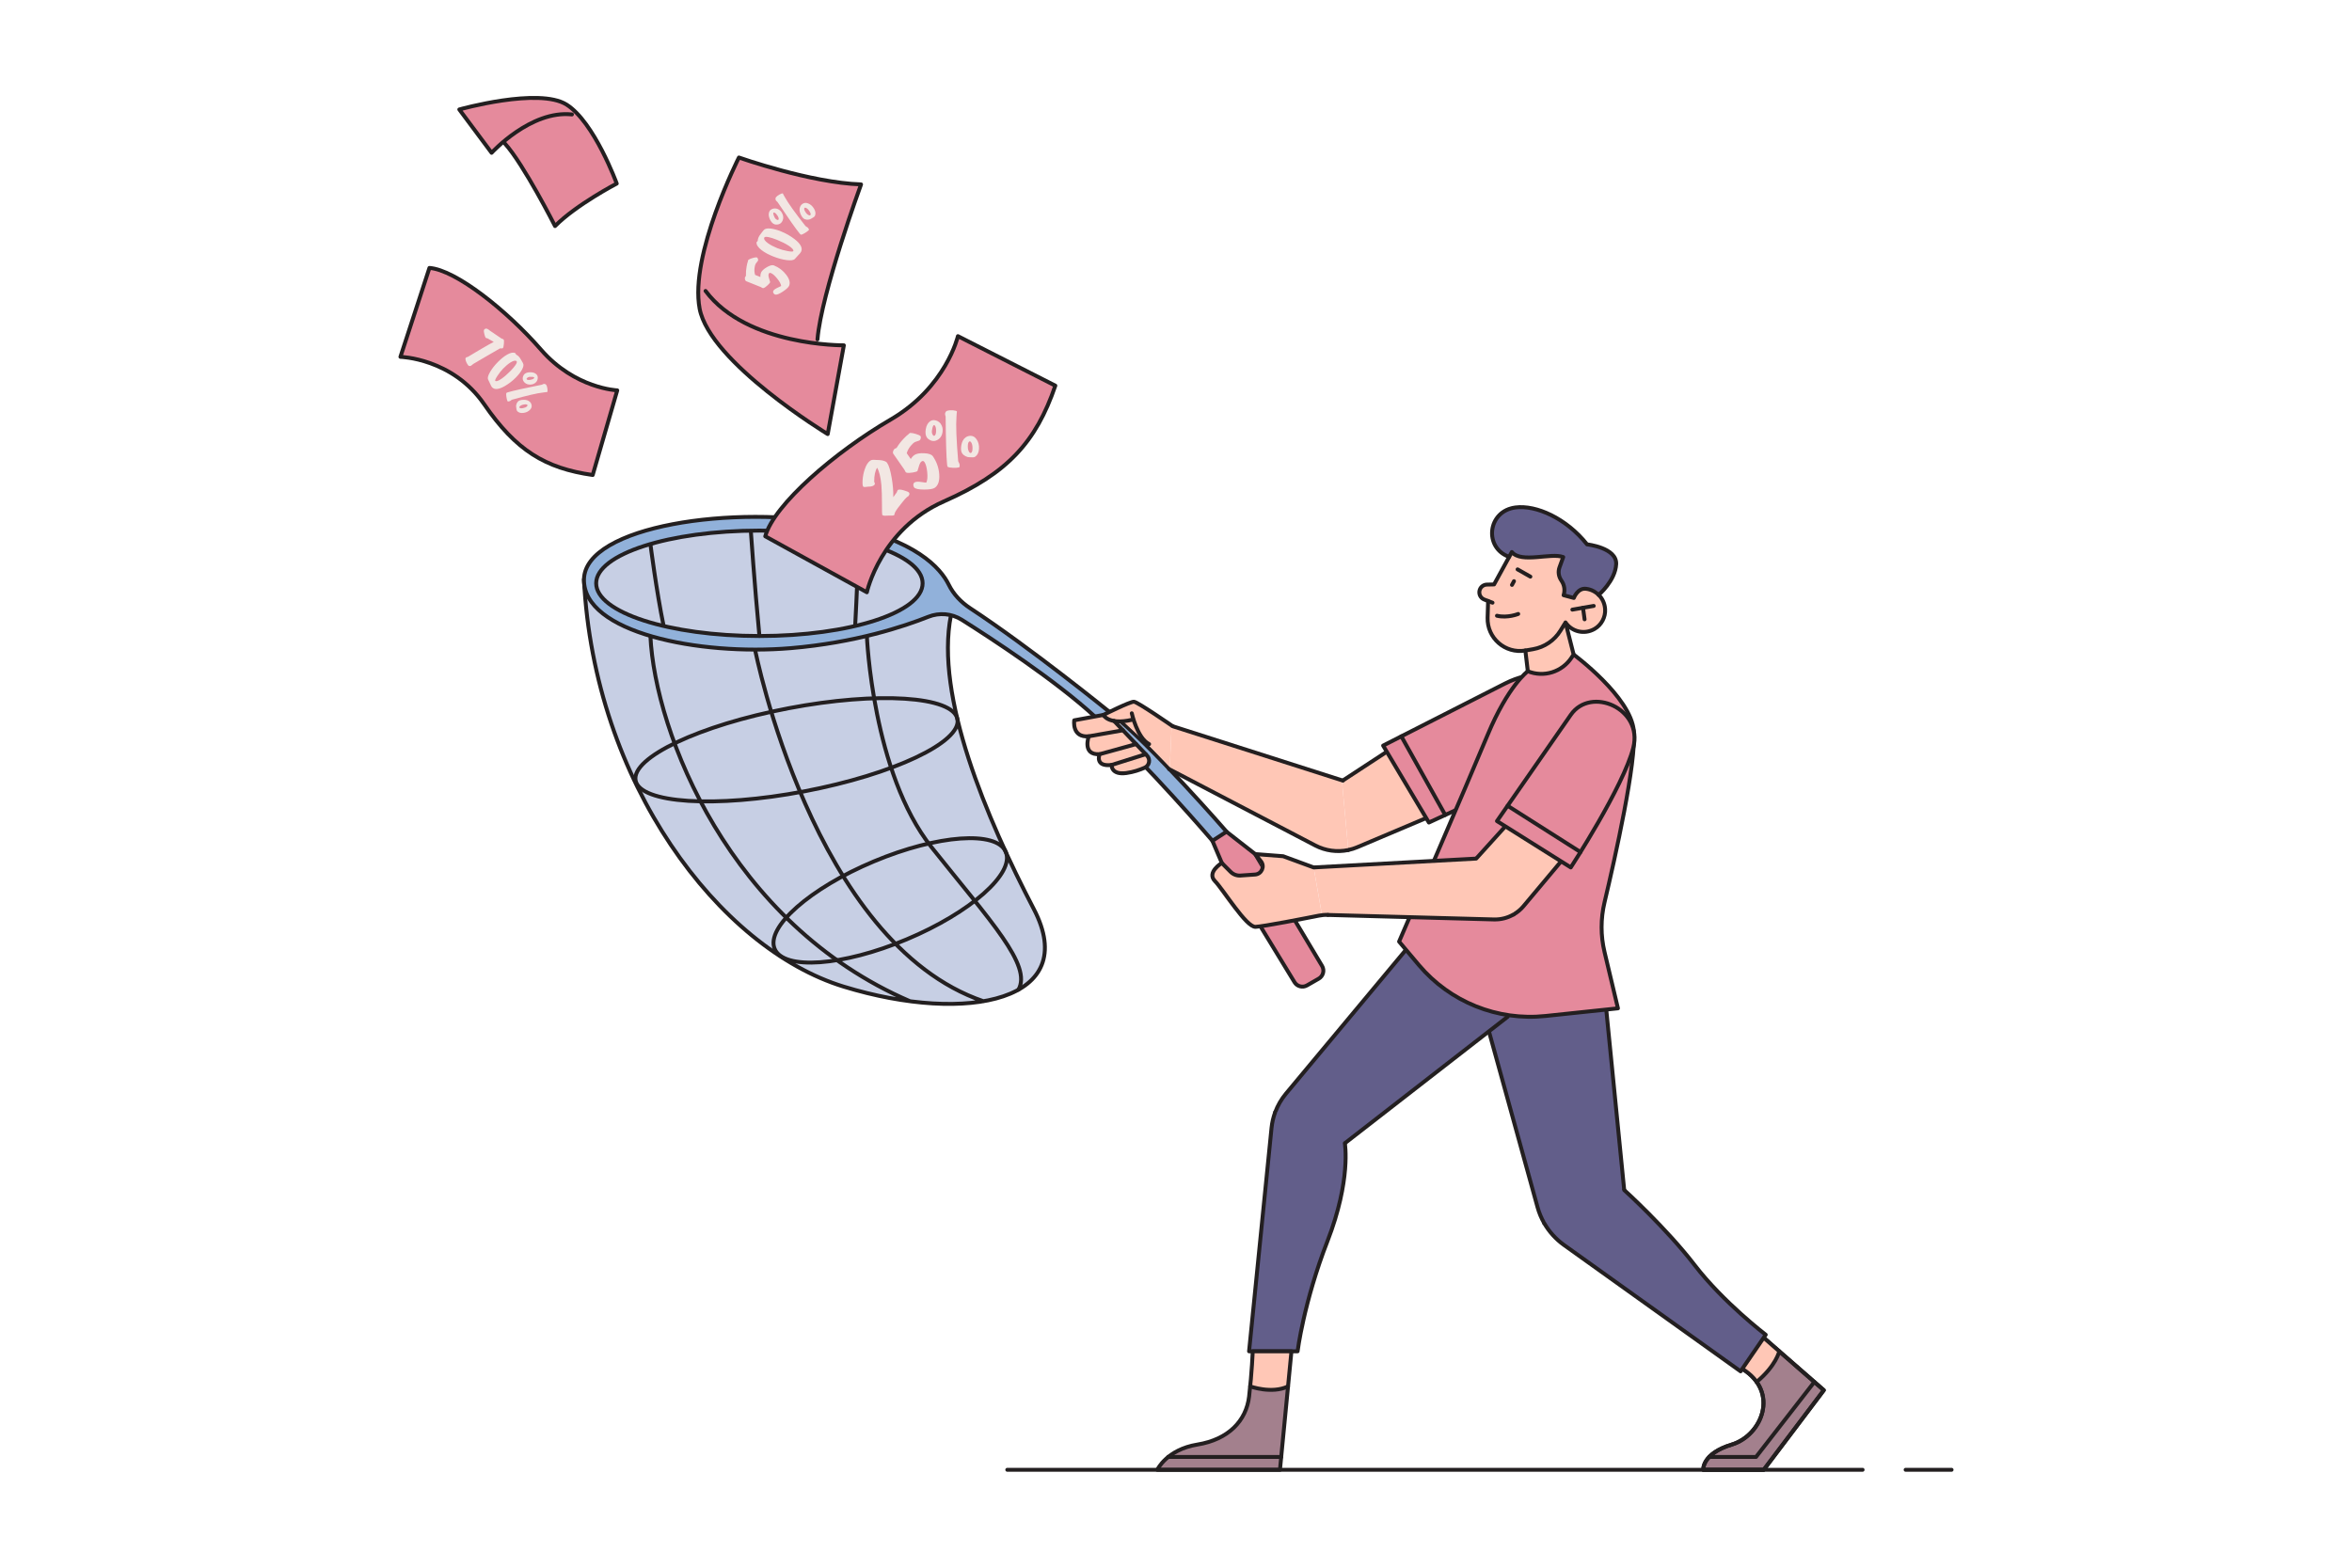 <svg xmlns="http://www.w3.org/2000/svg" viewBox="0 0 600 400" id="discount-hunter"><path fill="#c7cfe4" d="M242.59,156.98c-4.13,20.69,9.07,51.79,21.15,74.99,12.08,23.2-16.66,29.52-48.51,19.77-31.85-9.75-63.7-52.12-66.26-103.92h0c9.04-10.09,22.11-15.64,35.66-15.12l29.42,1.12c12.75,3.77,25.53,8.69,28.55,23.17h0Z"></path><path fill="none" stroke="#231f20" stroke-linecap="round" stroke-linejoin="round" d="M148.97 147.82c2.56 51.8 34.41 94.17 66.26 103.92 31.85 9.75 60.59 3.43 48.51-19.77-12.08-23.2-25.28-54.29-21.15-74.99M165.92 162.28c1.17 24.8 20.31 73.43 66.21 93.18M192.62 165.76s14.68 74.89 58.27 89.71"></path><path fill="none" stroke="#231f20" stroke-linecap="round" stroke-linejoin="round" d="M221.14 162.28s1.41 34.96 16.51 53.91c15.1 18.94 25.66 30.1 22.16 36.33M191.53 135.37s.94 13.73 2.2 26.91M165.92 138.81s1.55 12.13 3.37 20.91M219.11 138.16s-.61 15.7-.96 21.56"></path><ellipse cx="203.18" cy="191.33" fill="none" stroke="#231f20" stroke-linecap="round" stroke-linejoin="round" rx="41.79" ry="10.79" transform="rotate(-10.8 203.075 191.252)"></ellipse><ellipse cx="227.09" cy="229.75" fill="none" stroke="#231f20" stroke-linecap="round" stroke-linejoin="round" rx="31.97" ry="10.79" transform="rotate(-22.75 227.064 229.72)"></ellipse><path fill="#a3808d" d="M444.47,349.26c9.55,5.88,5.01,16.97-2.68,19.31-7.69,2.33-7.28,6.45-7.28,6.45h15.41l15.34-20.32-15.34-13.39-5.45,7.95Z"></path><path fill="none" stroke="#231f20" stroke-linecap="round" stroke-linejoin="round" d="M449.92,341.32l15.34,13.39-15.34,20.32h-15.41s-.41-4.12,7.28-6.45c7.69-2.33,12.23-13.42,2.68-19.31"></path><path fill="#ffc7b6" d="M444.71,348.92l3.57,3.25s1.87-1.56,3.33-3.47c1.46-1.91,1.95-4.2,1.95-4.2l-3.64-3.17-5.21,7.6Z"></path><path fill="none" stroke="#231f20" stroke-linecap="round" stroke-linejoin="round" d="M449.92,341.32l15.34,13.39-15.34,20.32h-15.41s-.41-4.12,7.28-6.45c7.69-2.33,12.23-13.42,2.68-19.31"></path><polyline fill="none" stroke="#231f20" stroke-linecap="round" stroke-linejoin="round" points="436.02 371.74 447.97 371.74 462.85 352.6"></polyline><path fill="none" stroke="#231f20" stroke-linecap="round" stroke-linejoin="round" d="M453.9,344.79s-.8,3.65-5.77,7.81"></path><path fill="#625e8a" d="M393.92,312.08c-.72-1.26-1.29-2.62-1.69-4.05l-13.99-50.63,31.52,.19,4.58,46.06h0c-5,5.93-12.56,9.08-20.29,8.44h-.13Z"></path><line x1="414.34" x2="409.76" y1="303.65" y2="257.6" fill="none" stroke="#231f20" stroke-linecap="round" stroke-linejoin="round"></line><path fill="none" stroke="#231f20" stroke-linecap="round" stroke-linejoin="round" d="M378.24,257.4l13.99,50.63c.39,1.42,.96,2.78,1.69,4.05"></path><path fill="#625e8a" d="M325.29,283.81c.63-1.72,1.56-3.33,2.75-4.76l30.61-36.71,25.94,17.1-41.51,32.25-2.25,.46c-5.87,1.2-11.83-1.57-14.71-6.82l-.83-1.52Z"></path><line x1="343.09" x2="384.6" y1="291.69" y2="259.44" fill="none" stroke="#231f20" stroke-linecap="round" stroke-linejoin="round"></line><path fill="none" stroke="#231f20" stroke-linecap="round" stroke-linejoin="round" d="M358.66,242.34l-30.61,36.71c-1.19,1.43-2.12,3.04-2.75,4.76"></path><path fill="#e58a9c" d="M309.29,214.54l2.41,5.67,18.53,30.4c.66,1.09,2.07,1.45,3.18,.82l3-1.72c1.14-.65,1.53-2.12,.85-3.25l-17.05-28.53-7.32-5.72-3.6,2.33Z"></path><path fill="none" stroke="#231f20" stroke-linecap="round" stroke-linejoin="round" d="M309.29,214.54l2.41,5.67,18.53,30.4c.66,1.09,2.07,1.45,3.18,.82l3-1.72c1.14-.65,1.53-2.12,.85-3.25l-17.05-28.53-7.32-5.72"></path><g><path fill="#91b1da" d="M283.02,181.64s-20.04-16.28-35.54-26.46c-2.3-1.51-4.25-3.54-5.46-6.01-2.06-4.2-8.41-11.52-27.98-15.36-26.67-5.23-64.8,.41-65.07,14-.27,13.59,29.32,19.54,52.72,17.57,16.5-1.39,28.95-5.55,35.11-8,2.81-1.12,5.99-.85,8.55,.76,7.66,4.83,23.88,15.43,33.93,24.67,13.51,12.42,30.02,31.72,30.02,31.72l3.6-2.33s-19.3-22.22-29.86-30.56Zm-89.3-19.36c-23,0-41.64-6.02-41.64-13.45s18.64-13.45,41.64-13.45,41.64,6.02,41.64,13.45-18.64,13.45-41.64,13.45Z"></path><path fill="none" stroke="#231f20" stroke-linecap="round" stroke-linejoin="round" d="M283.02,181.64s-20.04-16.28-35.54-26.46c-2.3-1.51-4.25-3.54-5.46-6.01-2.06-4.2-8.41-11.52-27.98-15.36-26.67-5.23-64.8,.41-65.07,14-.27,13.59,29.32,19.54,52.72,17.57,16.5-1.39,28.95-5.55,35.11-8,2.81-1.12,5.99-.85,8.55,.76,7.66,4.83,23.88,15.43,33.93,24.67,13.51,12.42,30.02,31.72,30.02,31.72l3.6-2.33s-19.3-22.22-29.86-30.56Z"></path><ellipse cx="193.72" cy="148.83" fill="none" stroke="#231f20" stroke-linecap="round" stroke-linejoin="round" rx="41.64" ry="13.45"></ellipse></g><g><polygon fill="#ffc7b6" points="353.77 191.81 342.32 199.1 343.98 217.15 363.83 208.74 353.77 191.81"></polygon><line x1="353.77" x2="342.54" y1="191.81" y2="199.16" fill="none" stroke="#231f20" stroke-linecap="round" stroke-linejoin="round"></line><path fill="none" stroke="#231f20" stroke-linecap="round" stroke-linejoin="round" d="M343.92,216.89c.8-.17,1.59-.41,2.36-.74l17.54-7.42"></path><g><path fill="#e58a9c" d="M384.05,174.35l-31.21,15.89,11.67,19.63,6.85-3.17,23.57-13.38c2.8-1.59,5.2-3.79,7.03-6.43h0c4.37-6.32-.15-14.94-7.83-14.94h-.05c-3.48,0-6.92,.82-10.02,2.4Z"></path><path fill="none" stroke="#231f20" stroke-linecap="round" stroke-linejoin="round" d="M384.05,174.35l-31.21,15.89,11.67,19.63,6.85-3.17,23.57-13.38c2.8-1.59,5.2-3.79,7.03-6.43h0c4.37-6.32-.15-14.94-7.83-14.94h-.05c-3.48,0-6.92,.82-10.02,2.4Z"></path><line x1="357.48" x2="368.68" y1="187.87" y2="207.94" fill="none" stroke="#231f20" stroke-linecap="round" stroke-linejoin="round"></line></g></g><g><path fill="#e58a9c" d="M401.42,166.99s14.64,10.79,15.37,19.52c.67,8.06-4.75,32.24-7.48,43.76-.98,4.14-.99,8.46,0,12.6l3.43,14.41-18.47,1.95c-12.26,1.3-24.37-3.57-32.32-13l-5.04-5.98s17.33-40.09,22.58-52.72c5.25-12.63,10.26-16.27,10.26-16.27,0,0,3.98-5.09,11.68-4.28Z"></path><path fill="none" stroke="#231f20" stroke-linecap="round" stroke-linejoin="round" d="M401.42,166.99s14.64,10.79,15.37,19.52c.67,8.06-4.75,32.24-7.48,43.76-.98,4.14-.99,8.46,0,12.6l3.43,14.41-18.47,1.95c-12.26,1.3-24.37-3.57-32.32-13l-5.04-5.98s17.33-40.09,22.58-52.72c5.25-12.63,10.26-16.27,10.26-16.27"></path></g><g><path fill="#625e8a" d="M384.96,142.09s-4.73-1.01-4.31-6.67c.43-5.66,4.94-7.27,10.32-5.69,5.38,1.58,9.74,5.05,11.34,6.37,1.59,1.32,2.81,2.83,2.81,2.83,0,0,4.2,0,6.74,3.27,2.54,3.28-4.05,9.58-4.05,9.58l-6.71,.69-2.21-.69-13.94-9.69Z"></path><path fill="#ffc7b6" d="M385.71,140.91l-4.63,8.34s-3.56-.64-3.7,1.65c-.14,2.28,2.4,2.9,2.4,2.9,0,0-1.85,5.05,1.17,8.75,3.02,3.71,8.19,3.56,8.19,3.56l.74,5.64s2.47,.87,6.14-.24,5.25-4.52,5.25-4.52l-1.54-8.15s1.86,3.61,6.28,2.01c4.43-1.6,4.43-6.13,2.74-8.67-1.68-2.54-4.74-2.3-5.53-1.61s-1.75,1.78-1.75,1.78l-2.88-.57s1.06-1.92,.02-3.16c-1.05-1.25-1.24-1.8-.98-2.92,.26-1.12,1.15-3.57,1.15-3.57,0,0-1.86-.82-5.19-.12-3.33,.7-6.11,0-6.94-.44s-.93-.67-.93-.67Z"></path><path fill="none" stroke="#231f20" stroke-linecap="round" stroke-linejoin="round" d="M379.62,153.34l-.13,4.26c-.16,5.21,4.49,9.26,9.63,8.38l1.97-.34c2.9-.5,5.44-2.22,6.98-4.72l1.1-1.78"></path><line x1="406.56" x2="401.11" y1="154.6" y2="155.55" fill="none" stroke="#231f20" stroke-linecap="round" stroke-linejoin="round"></line><line x1="404.23" x2="403.83" y1="158.02" y2="155.07" fill="none" stroke="#231f20" stroke-linecap="round" stroke-linejoin="round"></line><line x1="386.22" x2="385.71" y1="148.29" y2="149.24" fill="none" stroke="#231f20" stroke-linecap="round" stroke-linejoin="round"></line><line x1="387.14" x2="390.4" y1="145.28" y2="147.13" fill="none" stroke="#231f20" stroke-linecap="round" stroke-linejoin="round"></line><path fill="none" stroke="#231f20" stroke-linecap="round" stroke-linejoin="round" d="M384.98 142.08c-6.46-2.27-5.58-11.66 1.63-12.6 5.25-.69 12.97 2.77 18.25 9.42 0 0 7.65.83 7.43 5.06-.22 4.23-4.47 7.83-4.47 7.83M381.88 157.11c2.71.65 5.42-.46 5.42-.46"></path><path fill="none" stroke="#231f20" stroke-linecap="round" stroke-linejoin="round" d="M389.12,165.98l.63,5.29h0c4.09,1.66,8.79,.18,11.19-3.53l.49-.76-2.07-8.17c1.55,2.29,4.7,3.22,7.42,1.66,1.75-1.01,2.81-3,2.69-5.02-.18-2.88-2.34-4.92-4.87-5.22-2.14-.26-3.11,2.34-3.11,2.34l-2.61-.7h0c.39-1.22,.22-2.55-.49-3.62l-.17-.26c-.63-.97-.78-2.18-.38-3.26l.94-2.59c-3.09-1.19-10.69,1.67-13.11-1.29l-4.53,8.27-1.84,.04c-.81,.02-1.52,.53-1.8,1.29h0c-.37,1.01,.13,2.13,1.14,2.52l2.1,.81"></path></g><g><path fill="#ffc7b6" d="M383.88,211l-7.3,8.07-.03,.85c-.19,5.17,2.66,9.97,7.29,12.27l2.28,1.13s.99-.27,3.23-2.94l8.9-10.6-14.36-8.78Z"></path><path fill="none" stroke="#231f20" stroke-linecap="round" stroke-linejoin="round" d="M386.12,233.33c.96-.55,1.83-1.27,2.55-2.14l9.57-11.41"></path><line x1="384.02" x2="376.58" y1="210.85" y2="219.07" fill="none" stroke="#231f20" stroke-linecap="round" stroke-linejoin="round"></line><g><path fill="#e58a9c" d="M400.71,182.39l-18.83,27.11,18.83,11.83s13.42-20.58,15.95-30.56c2.52-9.98-10.81-15.77-15.95-8.38Z"></path><path fill="none" stroke="#231f20" stroke-linecap="round" stroke-linejoin="round" d="M400.71,182.39l-18.83,27.11,18.83,11.83s13.42-20.58,15.95-30.56c2.52-9.98-10.81-15.77-15.95-8.38Z"></path><line x1="384.6" x2="403.19" y1="205.6" y2="217.41" fill="none" stroke="#231f20" stroke-linecap="round" stroke-linejoin="round"></line></g></g><g><path fill="#ffc7b6" d="M376.58,219.07l2.41,1.16c3.75,1.8,6.3,5.41,6.74,9.54l.38,3.56s-.99,.91-4.23,1.25-44.63-1.06-44.63-1.06l-2.13-12.19,41.46-2.26Z"></path><path fill="none" stroke="#231f20" stroke-linecap="round" stroke-linejoin="round" d="M338.77,233.45l42.33,1.15c1.78,.05,3.51-.4,5.01-1.27"></path><line x1="376.58" x2="335.12" y1="219.07" y2="221.33" fill="none" stroke="#231f20" stroke-linecap="round" stroke-linejoin="round"></line></g><g><polygon fill="#ffc7b6" points="298.42 195.73 292.75 189.87 286.45 184.02 285.15 184.05 292.91 193.22 292.62 195.44 286.87 197.32 285.15 197.32 283.23 195.66 281 194.85 279.94 193.4 279.94 192.44 278.12 191.81 277.48 190.67 277.48 187.89 274.95 187.11 274.03 185.93 274.03 183.79 281.45 182.42 289.27 179.05 298.24 185.11 298.89 185.11 298.42 195.73"></polygon><path fill="none" stroke="#231f20" stroke-linecap="round" stroke-linejoin="round" d="M299.16 185.3s-8.92-6.18-9.88-6.25-7.83 3.37-7.83 3.37c0 0 1.35 2.64 7.28 1.24M288.72 182s1.4 6.35 4.42 7.86"></path><path fill="none" stroke="#231f20" stroke-linecap="round" stroke-linejoin="round" d="M281.45,182.42l-7.41,1.37s-.69,4.46,3.71,4.08c0,0-1.78,4.84,2.75,4.56,0,0-1.31,3.29,3.08,2.75,0,0-.2,2.61,3.78,2.06,1.82-.25,3.43-.82,4.65-1.36s1.52-2.12,.6-3.09l-8.43-8.86"></path><line x1="277.74" x2="286.45" y1="187.87" y2="186.34" fill="none" stroke="#231f20" stroke-linecap="round" stroke-linejoin="round"></line><line x1="280.49" x2="289.81" y1="192.44" y2="189.86" fill="none" stroke="#231f20" stroke-linecap="round" stroke-linejoin="round"></line><line x1="283.57" x2="292.26" y1="195.18" y2="192.44" fill="none" stroke="#231f20" stroke-linecap="round" stroke-linejoin="round"></line></g><g><path fill="#ffc7b6" d="M342.32,199.1l-43.43-13.98-.49,11.2s36.07,19.18,38.04,19.83,3.43,1.01,5.48,1.01h2.06l-1.66-18.06Z"></path><line x1="342.54" x2="299.16" y1="199.16" y2="185.3" fill="none" stroke="#231f20" stroke-linecap="round" stroke-linejoin="round"></line><path fill="none" stroke="#231f20" stroke-linecap="round" stroke-linejoin="round" d="M298.24,196.24l37.28,19.48c2.6,1.36,5.58,1.76,8.4,1.17"></path></g><g><path fill="#625e8a" d="M414.34,303.65s10.66,9.64,17.98,19.16c7.32,9.52,18.12,17.76,18.12,17.76l-6.41,9.34-45.09-32.26c-2.07-1.48-3.78-3.38-5.02-5.56h0c3.82-6.23,10.93-9.64,18.17-8.71l2.24,.29Z"></path><path fill="none" stroke="#231f20" stroke-linecap="round" stroke-linejoin="round" d="M393.92,312.08c1.25,2.18,2.96,4.08,5.02,5.56l45.09,32.26,6.41-9.34s-10.8-8.24-18.12-17.76c-7.32-9.52-17.98-19.16-17.98-19.16"></path></g><g><path fill="#625e8a" d="M343.09,291.69s1.65,9.34-4.43,24.99c-6.08,15.65-7.62,28.11-7.62,28.11h-12.38l5.73-57.01c.14-1.37,.45-2.7,.92-3.97l1.23-.19c6.66-1.01,13.25,2.2,16.56,8.07h0Z"></path><path fill="none" stroke="#231f20" stroke-linecap="round" stroke-linejoin="round" d="M325.29,283.81c-.47,1.27-.78,2.61-.92,3.97l-5.73,57.01h12.38s1.54-12.46,7.62-28.11c6.08-15.65,4.43-24.99,4.43-24.99"></path></g><g><path fill="#a3808d" d="M329.45,344.79l-2.93,30.24h-31.3s2.38-5.17,10.25-6.45,12.45-6.04,13.18-12.26c.73-6.22,.92-11.52,.92-11.52"></path><path fill="#ffc7b6" d="M319.56,344.79l-.64,8.95s1.97,1.24,4.83,1.24,4.83-1.24,4.83-1.24l.87-8.95h-9.88Z"></path><path fill="none" stroke="#231f20" stroke-linecap="round" stroke-linejoin="round" d="M329.45,344.79l-2.93,30.24h-31.3s2.38-5.17,10.25-6.45,12.45-6.04,13.18-12.26c.73-6.22,.92-11.52,.92-11.52h9.88Z"></path><line x1="298.02" x2="326.84" y1="371.74" y2="371.74" fill="none" stroke="#231f20" stroke-linecap="round" stroke-linejoin="round"></line><path fill="none" stroke="#231f20" stroke-linecap="round" stroke-linejoin="round" d="M318.93,353.74s5.49,2,9.65,0"></path></g><g><path fill="#e58a9c" d="M195.23,136.84l25.91,14.28s3.48-16.06,19.67-23.2c16.2-7.14,23.47-15.1,28.41-29.52l-24.85-12.63s-3.02,13.04-17.16,21.28c-14.14,8.24-29.79,21.69-31.99,29.79Z"></path><path fill="none" stroke="#231f20" stroke-linecap="round" stroke-linejoin="round" d="M195.23,136.84l25.91,14.28s3.48-16.06,19.67-23.2c16.2-7.14,23.47-15.1,28.41-29.52l-24.85-12.63s-3.02,13.04-17.16,21.28c-14.14,8.24-29.79,21.69-31.99,29.79Z"></path></g><g><path fill="#e58a9c" d="M109.55,68.36l-7.4,22.69s13.26,.33,21.36,12.09c8.11,11.76,15.52,16.32,27.69,18.06l6.26-21.6s-10.79-.42-19.46-10.39c-8.67-9.96-21.69-20.33-28.45-20.85Z"></path><path fill="none" stroke="#231f20" stroke-linecap="round" stroke-linejoin="round" d="M109.55,68.36l-7.4,22.69s13.26,.33,21.36,12.09c8.11,11.76,15.52,16.32,27.69,18.06l6.26-21.6s-10.79-.42-19.46-10.39c-8.67-9.96-21.69-20.33-28.45-20.85Z"></path></g><g><path fill="#e58a9c" d="M208.48,87.65c4.05,.48,6.8,.45,6.8,.45l-4.12,22.65s-30.06-18.26-32.67-31.99c-2.61-13.73,10.02-38.58,10.02-38.58,0,0,18.26,6.45,31.16,6.86,0,0-10.16,27.73-11.12,39.54"></path><path fill="none" stroke="#231f20" stroke-linecap="round" stroke-linejoin="round" d="M179.99,74.24c10.57,14.14,35.28,13.87,35.28,13.87l-4.12,22.65s-30.06-18.26-32.67-31.99c-2.61-13.73,10.02-38.58,10.02-38.58,0,0,18.26,6.45,31.16,6.86,0,0-10.16,27.73-11.12,39.54"></path></g><g><path fill="#e58a9c" d="M128.52,36.08c-1.95,1.63-3.11,2.91-3.11,2.91l-8.24-11.06s20.28-5.71,27.36-1.24c7.08,4.47,12.8,20.15,12.8,20.15,0,0-10.29,5.36-15.74,10.84,0,0-8-15.78-12.77-21.03"></path><path fill="none" stroke="#231f20" stroke-linecap="round" stroke-linejoin="round" d="M145.9,29.2c-10.51-1.15-20.49,9.79-20.49,9.79l-8.24-11.06s20.28-5.71,27.36-1.24c7.08,4.47,12.8,20.15,12.8,20.15,0,0-10.29,5.36-15.74,10.84,0,0-8-15.78-12.77-21.03"></path></g><line x1="256.96" x2="475.15" y1="375.02" y2="375.02" fill="none" stroke="#231f20" stroke-linecap="round" stroke-linejoin="round"></line><line x1="486.13" x2="497.85" y1="375.02" y2="375.02" fill="none" stroke="#231f20" stroke-linecap="round" stroke-linejoin="round"></line><g><path fill="#ffc7b6" d="M335.12,221.33l-7.2-2.64-7.72-.76s2.27,3.56,1.59,4.24-1.63,.98-3.49,1.11-3.76-.34-3.76-.34l-2.86-2.73s-3.2,.98-2.31,3.73,8.1,12.29,10.91,12.56,16.96-2.99,16.96-2.99l-2.13-12.19Z"></path><path fill="none" stroke="#231f20" stroke-linecap="round" stroke-linejoin="round" d="M335.12,221.33l-7.78-2.86-7.14-.55,1.47,1.84c1.05,1.31,.19,3.26-1.49,3.38l-3.73,.26c-.93,.07-1.85-.28-2.51-.94l-2.26-2.26s-3.94,2.38-1.74,4.62c2.2,2.24,7.96,11.76,10.34,11.67,1.98-.08,12.63-2.16,16.16-2.86,.76-.15,1.53-.22,2.31-.19"></path></g><g><path fill="#f2e7e3" d="M128.27 88.84c-.07.05-.18.07-.31.06-.19-.02-.33-.02-.42 0-.16.08-1.32.74-3.46 2-2.12 1.24-3.24 1.89-3.34 1.96-.11.1-.29.24-.55.44-.18.12-.38.13-.6.05-.02-.01-.05-.03-.09-.07-.14-.14-.3-.39-.48-.74-.18-.39-.28-.71-.29-.96-.01-.11.04-.23.16-.36.05-.05.13-.08.24-.1.11-.02.19-.04.24-.07 1.01-.61 1.92-1.15 2.73-1.63 1.95-1.15 3.24-1.88 3.86-2.18l-1.6-.91c-.27-.04-.43-.09-.47-.16-.1-.14-.21-.45-.33-.93-.12-.48-.16-.81-.12-.98.02-.08.06-.15.12-.21.21-.21.45-.26.74-.15.11.04.23.12.38.23.21.17.33.27.38.3l2.88 1.95s.15.07.3.11c.11.03.2.08.25.16.09.13.11.51.05 1.13-.06.62-.15.97-.26 1.05zM133.41 92.68c.22.34.15.85-.2 1.55-.34.64-.87 1.33-1.59 2.07-.84.86-1.78 1.59-2.83 2.2-1.51.87-2.58.99-3.23.35-.1-.1-.2-.25-.3-.45-.15-.33-.23-.5-.25-.53-.09-.21-.26-.56-.49-1.03-.19-.38-.03-1.01.49-1.91.48-.84 1.14-1.69 1.98-2.54.83-.85 1.63-1.49 2.4-1.92.85-.49 1.53-.61 2.03-.38.03.02.05.04.08.06.04.04.07.1.1.19.02.09.06.14.1.16.22.1.42.24.6.42.2.2.4.48.61.85.31.54.48.85.52.91zm-1.62-.51c-.27-.27-.79-.17-1.55.3-.61.39-1.24.91-1.88 1.57-.51.53-1.01 1.15-1.48 1.88-.47.72-.65 1.14-.54 1.25.22.22.75.05 1.57-.51.72-.5 1.48-1.16 2.28-1.97.58-.59 1.02-1.11 1.32-1.56.33-.5.42-.81.28-.95zM139.57 100.04c-.16 0-.5.03-1.01.11-1.47.15-4.11.77-7.93 1.83-.07.01-.14.06-.23.13-.11.1-.19.16-.25.19-.14.07-.28.11-.42.13-.15.02-.24 0-.27-.07-.13-.3-.23-.69-.29-1.18-.05-.44-.06-.72-.02-.84.01-.03.03-.07.06-.09.04-.05.18-.1.4-.17 1.26-.38 4.13-1.02 8.63-1.92 0 0 .13-.06.36-.17.09-.04.19-.05.29-.04.22.02.38.12.47.27.16.28.26.63.3 1.07.04.44.02.68-.08.73zm-3.95 3.37c.07.41-.08.8-.43 1.16-.41.42-.95.68-1.61.78-.69.1-1.22-.04-1.6-.41-.12-.12-.19-.28-.22-.5-.05-.35-.08-.53-.08-.55-.05-.19-.04-.42.05-.72.08-.29.22-.53.4-.72.27-.27.73-.42 1.39-.44.72-.03 1.27.15 1.67.54.23.22.37.51.43.86zm-1.1-.1c-.15-.15-.47-.18-.93-.09-.43.08-.76.23-.97.44-.16.16-.18.29-.07.4.14.13.44.16.89.07.46-.09.79-.23.99-.44.16-.17.19-.3.1-.39zm2.21-5.78c-.37.38-.85.58-1.44.6-.59.02-1.07-.15-1.44-.5-.58-.56-.66-1.22-.24-1.96.04-.06.09-.12.14-.18.32-.33.82-.5 1.5-.51s1.21.16 1.58.52c.27.26.39.6.35 1.01s-.19.75-.46 1.03zm-.47-1.24c-.13-.12-.49-.17-1.09-.14-.3.02-.54.13-.73.32-.13.13-.14.25-.04.35.14.14.44.17.88.1.44-.08.75-.2.92-.38.1-.1.12-.19.06-.25z"></path></g><g><path fill="#f2e7e3" d="M193.04 65.67c.1.02.19.11.27.28.08.17.11.32.09.46-.02.11-.11.24-.26.41-.18.21-.3.36-.36.47-.15.28-.25.67-.3 1.15-.07.6-.02 1.17.15 1.7l1.34.54c-.02-.41.04-.77.16-1.09.19-.47.68-.94 1.48-1.41.8-.47 1.4-.62 1.81-.46 1.27.51 2.32 1.3 3.14 2.38.82 1.07 1.07 2.01.76 2.79-.16.4-.71.91-1.63 1.52-.93.61-1.57.86-1.93.75-.18-.05-.33-.17-.44-.35-.11-.18-.14-.35-.08-.52.08-.26.42-.53 1.01-.82.66-.31 1.01-.47 1.03-.5-.07-.52-.42-1.17-1.05-1.93-.61-.74-1.13-1.2-1.58-1.37-.27-.11-.46-.03-.56.23-.1.25-.06.65.12 1.22.18.57.27.86.26.89-.06.17-.28.43-.68.8-.39.37-.72.6-.99.69-.1.03-.19.02-.28-.01-.04-.02-.11-.06-.22-.12-.1-.06-.19-.11-.25-.14l-3.7-1.48c-.12-.05-.21-.17-.28-.38-.06-.2-.07-.4-.03-.59.01-.05.05-.11.11-.18s.1-.12.12-.17c.02-.04.02-.09.02-.15-.03-.71.03-1.48.18-2.31.11-.61.21-1.01.3-1.21.02-.1.04-.19.05-.28.03-.09.08-.17.16-.22.25-.16.6-.3 1.04-.43.48-.14.82-.19 1.03-.16zM194.8 58.75c.25-.37.81-.51 1.66-.45.8.07 1.73.32 2.78.74 1.23.49 2.38 1.15 3.44 1.96 1.52 1.17 2.09 2.22 1.72 3.14-.06.15-.17.31-.33.5-.27.29-.41.45-.44.48-.18.18-.46.5-.84.93-.3.35-1.02.46-2.15.31-1.06-.14-2.2-.45-3.43-.94s-2.21-1.03-2.97-1.63c-.86-.67-1.27-1.3-1.25-1.91 0-.04.01-.07.03-.1.02-.06.08-.12.16-.18.08-.06.12-.12.12-.17.01-.27.07-.53.17-.79.11-.29.32-.62.61-.98.43-.54.66-.85.71-.92zm.17 1.87c-.16.39.16.88.96 1.45.65.46 1.45.88 2.39 1.26.75.3 1.6.54 2.54.72.94.18 1.44.18 1.51.02.13-.32-.27-.78-1.19-1.39-.82-.53-1.81-1.02-2.97-1.49-.85-.34-1.57-.57-2.15-.69-.64-.12-1.01-.08-1.09.12zM198.36 53.31c.54.22.95.62 1.22 1.22.27.59.3 1.15.09 1.68-.33.83-.96 1.18-1.9 1.07-.08-.01-.16-.04-.24-.07-.47-.19-.85-.63-1.16-1.32-.3-.69-.35-1.3-.14-1.83.15-.39.45-.65.88-.78.43-.14.85-.12 1.25.04zm-1.07 1c-.07.18.03.57.32 1.17.15.3.36.5.64.61.19.08.31.04.37-.11.08-.21 0-.52-.27-.94s-.52-.68-.78-.78c-.15-.06-.24-.04-.28.05zm2.42-4.95c.06.17.24.5.53.98.78 1.43 2.52 3.87 5.22 7.31.04.06.12.12.23.18.14.07.24.13.3.18.13.11.23.23.31.38.08.14.09.24.04.31-.25.26-.61.53-1.08.8-.43.24-.71.36-.85.38-.04 0-.08 0-.12-.02-.07-.03-.18-.14-.34-.33-.92-1.12-2.79-3.78-5.61-7.99 0 0-.12-.1-.32-.3-.07-.08-.13-.17-.16-.28-.07-.24-.04-.44.08-.6.21-.28.54-.53.97-.76.43-.23.69-.3.78-.23zm5.11 2.6c.39-.24.85-.26 1.36-.05.6.24 1.09.68 1.47 1.32.39.66.48 1.26.26 1.8-.07.17-.21.32-.42.43-.34.2-.51.3-.53.32-.17.13-.42.22-.75.26-.33.04-.64 0-.91-.11-.39-.16-.74-.57-1.04-1.23-.33-.72-.38-1.37-.15-1.93.13-.33.36-.6.69-.81zm.36 1.16c-.09.22.01.55.3.99.26.41.55.68.86.8.23.09.37.06.44-.1.08-.2-.02-.51-.3-.94-.28-.43-.57-.7-.86-.82-.24-.1-.38-.07-.44.07z"></path></g><g><path fill="#f2e7e3" d="M231.87 125.66c.21.24.17.54-.11.91-.13.06-.3.19-.51.37-.16.11-.58.6-1.26 1.46-.78.95-1.32 1.7-1.62 2.26-.08.15-.14.31-.17.49-.03.17-.06.27-.09.29-.12.11-.68.15-1.67.12-.26.02-.52.03-.79.03-.27 0-.47-.08-.6-.25-.04-.06-.06-.93-.06-2.6 0-2.05-.04-3.72-.15-5.01-.19-2.03-.55-3.49-1.08-4.38-.5.78-.75 1.92-.75 3.43-.02.08 0 .19.07.32.07.13.1.23.1.3 0 .18-.1.33-.27.45-.3.21-.76.32-1.39.32-.25.03-.5.05-.75.08-.3.03-.48 0-.56-.08-.16-.2-.22-.75-.16-1.68.07-.98.25-1.91.56-2.78.35-1.05.82-1.78 1.39-2.17.22-.15.47-.23.76-.22s.58.02.86.04c1.08 0 1.88.15 2.4.46.1.06.2.17.3.31.44.63.82 1.9 1.15 3.79.31 1.79.44 3.43.41 4.93.22-.28.51-.69.88-1.22.04-.07.09-.2.15-.39.05-.13.11-.21.2-.26.24-.12.72-.08 1.45.13.73.21 1.16.39 1.3.55zM234.81 111.27c.09.09.12.25.09.48-.03.23-.1.41-.23.54-.1.09-.28.18-.55.25-.33.09-.56.17-.7.24-.35.19-.72.52-1.1.99-.48.58-.82 1.2-1.01 1.87l1.03 1.48c.26-.44.57-.78.92-1.02.51-.36 1.35-.51 2.5-.46 1.15.06 1.89.31 2.2.76.98 1.4 1.52 2.94 1.64 4.62.12 1.68-.26 2.82-1.12 3.43-.44.31-1.36.46-2.74.46-1.38 0-2.23-.18-2.53-.53-.15-.18-.22-.4-.22-.66 0-.26.09-.46.27-.6.27-.21.81-.27 1.62-.16.9.14 1.37.2 1.42.18.29-.59.36-1.5.23-2.74-.13-1.19-.36-2.02-.7-2.51-.21-.3-.46-.35-.75-.15-.27.19-.51.64-.7 1.36-.2.72-.31 1.08-.34 1.1-.17.13-.59.26-1.25.37-.66.11-1.16.12-1.5.04-.12-.04-.21-.11-.28-.2-.03-.04-.08-.14-.14-.27s-.12-.24-.17-.32l-2.84-4.08c-.09-.14-.1-.33-.03-.58.07-.25.2-.47.37-.64.05-.05.13-.09.24-.12.11-.03.19-.06.24-.09.04-.03.08-.08.12-.15.45-.76 1.04-1.52 1.77-2.28.54-.56.91-.91 1.14-1.05.09-.09.17-.17.25-.25.09-.08.2-.12.32-.12.37.01.83.1 1.38.27.59.18.99.36 1.18.54zM240 108.18c.42.6.56 1.3.44 2.1-.12.8-.48 1.41-1.05 1.81-.91.64-1.82.57-2.71-.19-.07-.07-.14-.15-.21-.24-.36-.51-.46-1.24-.3-2.17.16-.93.53-1.6 1.1-2 .42-.3.91-.37 1.45-.22.54.15.97.45 1.28.89zm-1.8.31c-.2.14-.36.62-.47 1.43-.05.41.03.77.25 1.08.15.21.3.26.46.14.23-.16.34-.55.36-1.16.01-.62-.08-1.07-.28-1.35-.11-.16-.22-.21-.32-.14zm5.92-3.5c-.05.22-.09.68-.12 1.39-.17 2.03-.03 5.76.43 11.2 0 .1.04.21.12.34.1.17.17.3.19.39.06.2.08.4.07.6-.01.2-.07.32-.17.35-.44.1-.99.14-1.67.09-.61-.04-.99-.11-1.14-.19-.04-.02-.08-.06-.11-.1-.05-.07-.09-.26-.12-.58-.19-1.8-.31-5.85-.37-12.17 0 0-.05-.19-.13-.53-.02-.13-.02-.26.02-.4.09-.29.26-.48.49-.56.41-.14.92-.18 1.52-.13.6.06.93.16.97.3zm3.54 6.21c.57.02 1.06.31 1.46.88.46.66.67 1.45.63 2.38-.04.96-.37 1.64-.96 2.06-.19.13-.43.19-.73.17-.49-.02-.74-.03-.77-.03-.26.02-.58-.06-.96-.25-.37-.19-.67-.43-.87-.73-.3-.43-.38-1.1-.24-1.99.15-.98.54-1.69 1.16-2.12.36-.25.79-.37 1.28-.37zm-.41 1.46c-.24.17-.36.58-.36 1.24 0 .61.11 1.08.35 1.43.18.25.35.32.52.2.22-.15.33-.55.33-1.19 0-.64-.11-1.12-.33-1.45-.18-.26-.35-.34-.5-.23z"></path></g></svg>